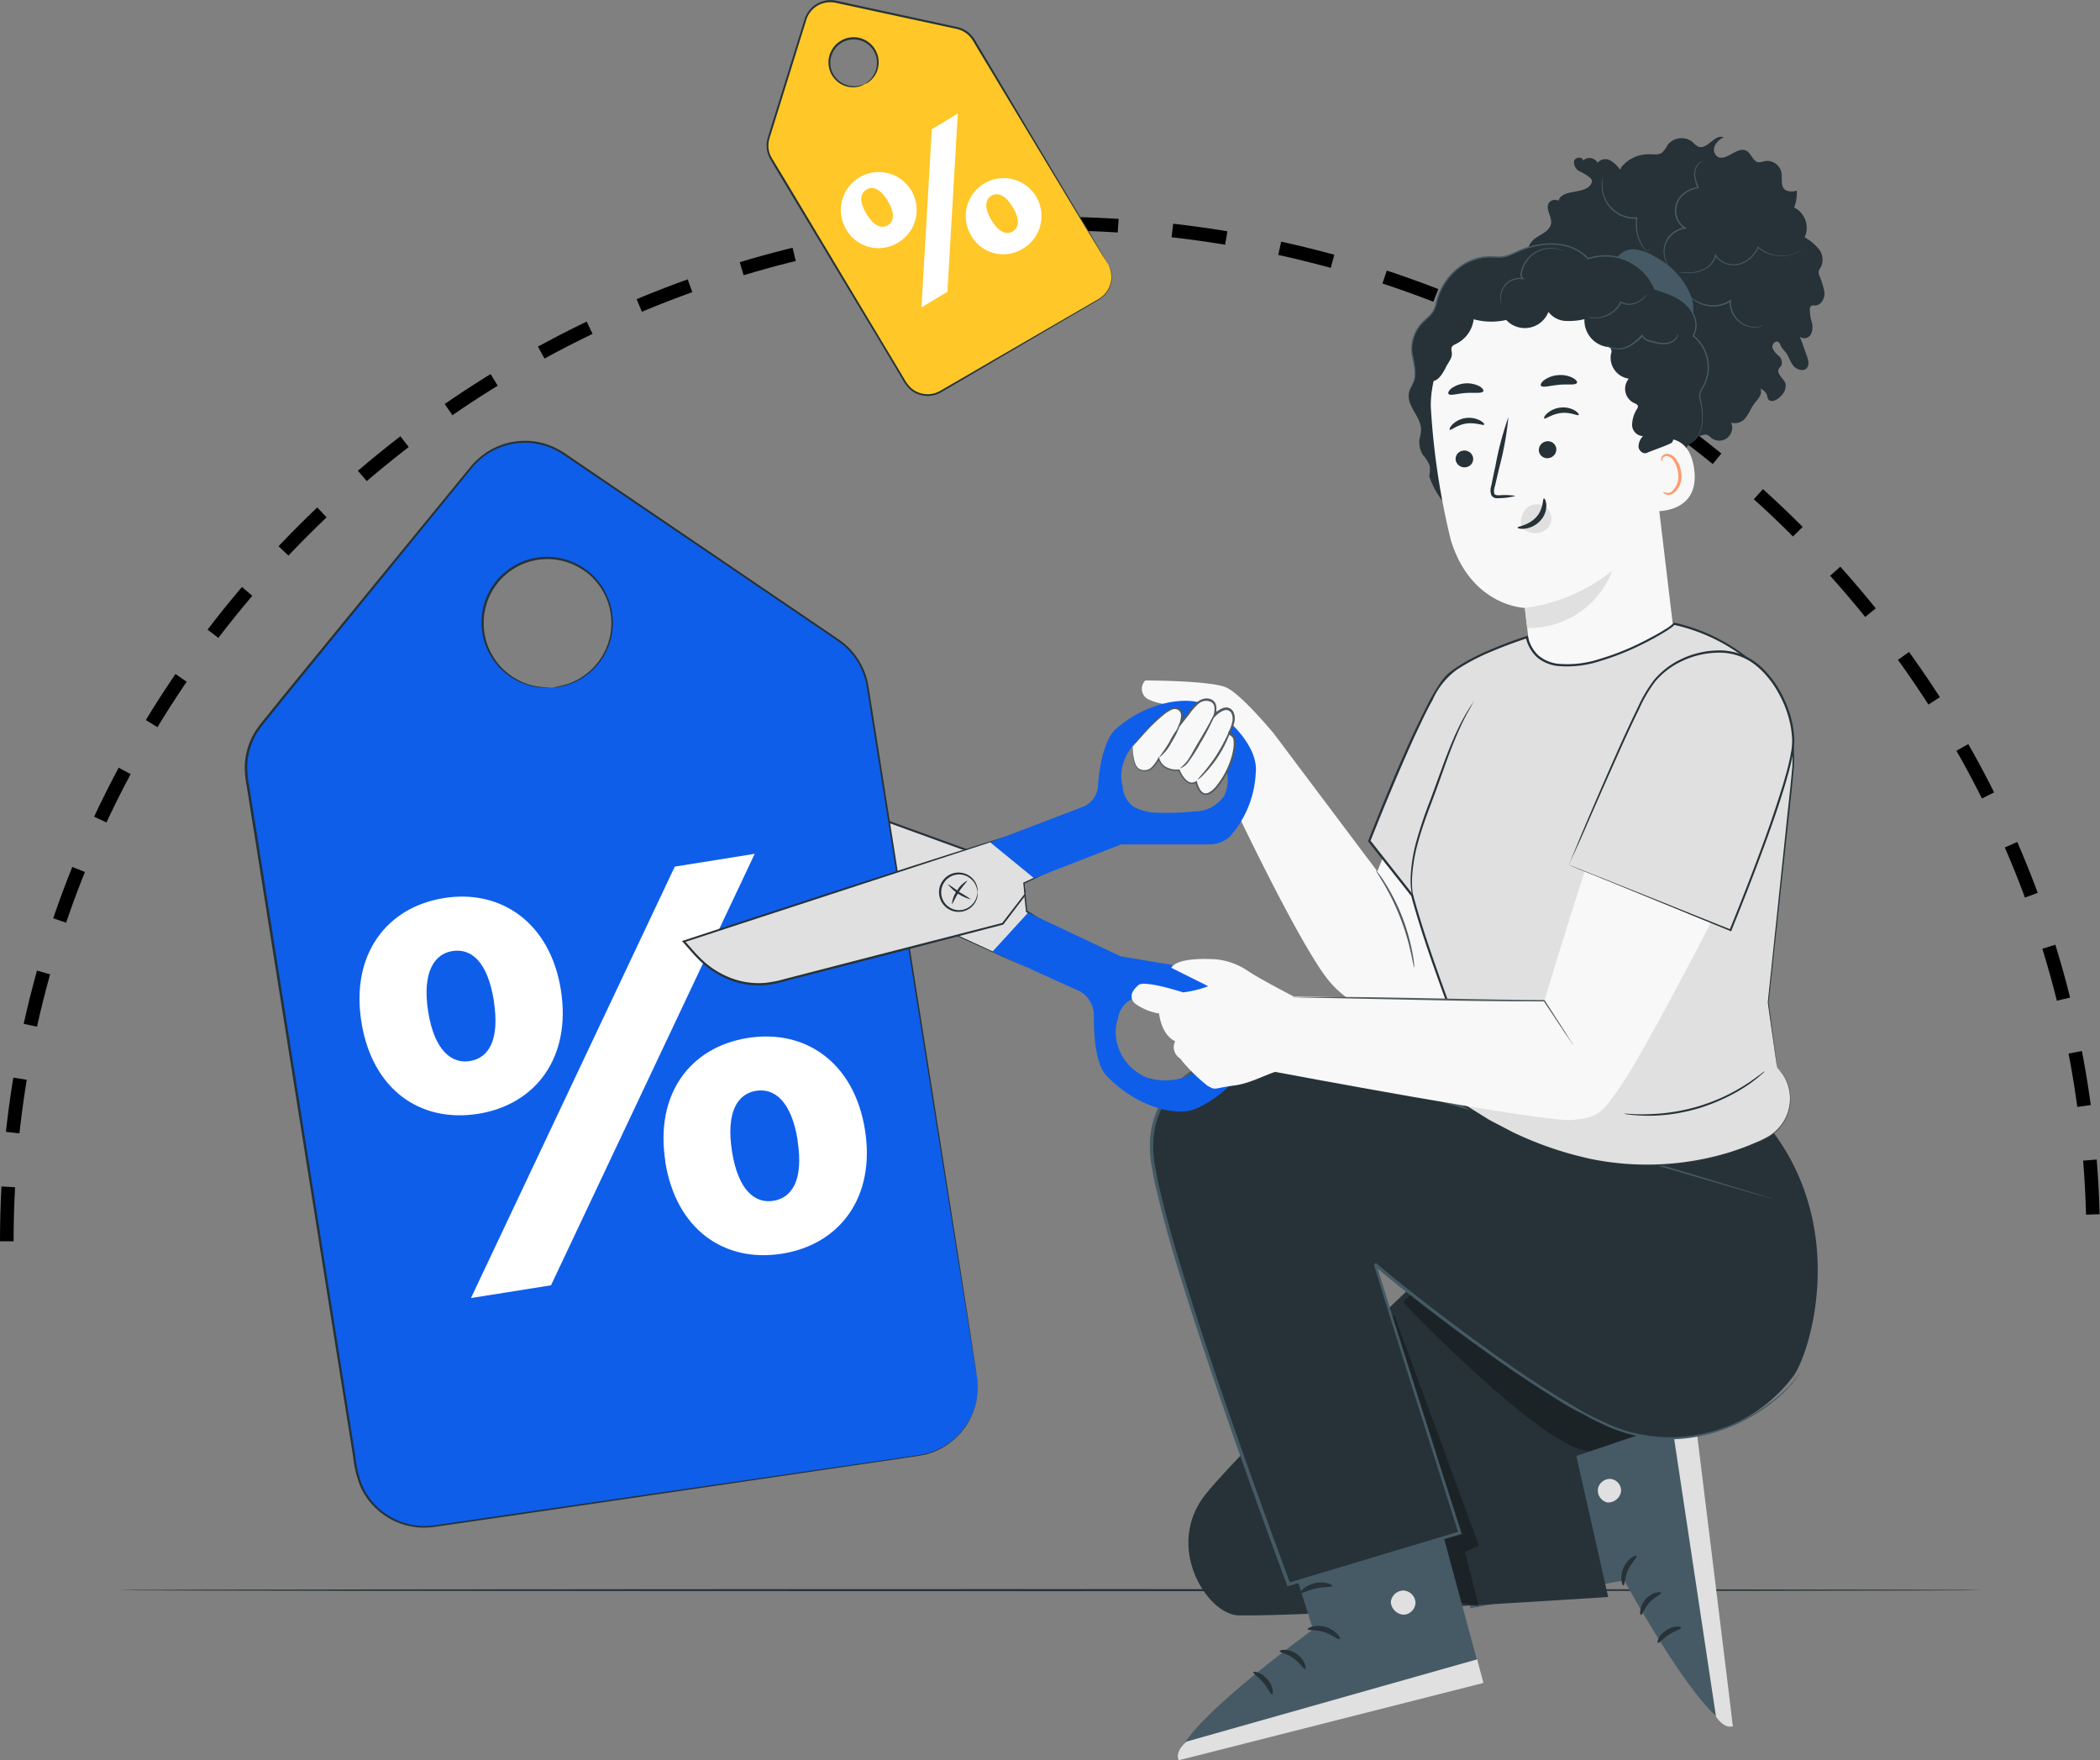 <svg xmlns="http://www.w3.org/2000/svg" width="139.804" height="117.174" viewBox="0 0 139.804 117.174">
  <rect x="0" y="0" width="139.804" height="117.174" fill="#808080" stroke="none"/>
  <g id="round-the-clock-assistance" transform="translate(3996.232 10717.584)">
    <g id="Group_3817" data-name="Group 3817" transform="translate(-3995.779 -10708.608)">
      <path id="Path_154091" data-name="Path 154091" d="M119.135,1097.365c0-37.414,31.094-67.745,69.449-67.745s69.449,30.33,69.449,67.745" transform="translate(-119.135 -1023.716)" fill="none" stroke="#000" stroke-width="0.906" stroke-dasharray="3.623 3.623"/>
      <g id="Retail_markdown-pana" data-name="Retail markdown-pana" transform="translate(-9.218 -39.97)">
        <g id="freepik--Floor--inject-857" transform="translate(16.58 136.772)">
          <path id="Path_156714" data-name="Path 156714" d="M140.754,429.51c0,.038-27.8.07-62.084.07s-62.09-.032-62.09-.07,27.795-.07,62.09-.07S140.754,429.469,140.754,429.51Z" transform="translate(-16.58 -429.44)" fill="#263238"/>
        </g>
        <g id="freepik--Label--inject-857" transform="translate(59.801 30.995)">
          <path id="Path_156715" data-name="Path 156715" d="M200.558,52.953l-8.939-14.9a1.728,1.728,0,0,0-1.121-.8l-8.075-1.752a1.72,1.72,0,0,0-2.007,1.172l-2.455,7.888a1.725,1.725,0,0,0,.158,1.379l8.939,14.887a1.722,1.722,0,0,0,2.353.62L199.938,55.3A1.72,1.72,0,0,0,200.558,52.953ZM184.337,40.985a1.61,1.61,0,1,1,.816-.931,1.61,1.61,0,0,1-.816.931Z" transform="translate(-177.828 -35.378)" fill="#ffc727"/>
          <path id="Path_156716" data-name="Path 156716" d="M200.558,52.953l-8.939-14.9a1.728,1.728,0,0,0-1.121-.8l-8.075-1.752a1.72,1.72,0,0,0-2.007,1.172l-2.455,7.888a1.725,1.725,0,0,0,.158,1.379l8.939,14.887a1.722,1.722,0,0,0,2.353.62L199.938,55.3A1.72,1.72,0,0,0,200.558,52.953ZM184.337,40.985a1.61,1.61,0,1,1,.816-.931,1.61,1.61,0,0,1-.816.931Z" transform="translate(-177.828 -35.378)" fill="none"/>
          <path id="Path_156717" data-name="Path 156717" d="M195.43,47.531a2.343,2.343,0,0,0,.314-.241,1.61,1.61,0,0,0,.5-.912,1.553,1.553,0,1,0-2.229,1.108,1.61,1.61,0,0,0,1.03.148c.25-.048.376-.115.381-.1a.328.328,0,0,1-.089.054,1.232,1.232,0,0,1-.282.1,1.61,1.61,0,0,1-1.073-.113,1.658,1.658,0,0,1-.931-1.3,1.628,1.628,0,0,1,.174-.96,1.668,1.668,0,0,1,3.123,1.084,1.61,1.61,0,0,1-.566.934,1.17,1.17,0,0,1-.252.161A.4.4,0,0,1,195.43,47.531Z" transform="translate(-188.921 -41.923)" fill="#263238"/>
          <path id="Path_156718" data-name="Path 156718" d="M200.408,52.745s.035.056.094.169a1.781,1.781,0,0,1,.148.537,1.744,1.744,0,0,1-.153.9,1.814,1.814,0,0,1-.338.483,2.358,2.358,0,0,1-.537.392l-6.865,4.024-2.275,1.341-1.213.708a1.784,1.784,0,0,1-1.454.129,1.7,1.7,0,0,1-.652-.4,2.862,2.862,0,0,1-.451-.628l-.8-1.341q-.8-1.341-1.674-2.782l-3.59-5.964-1.9-3.16-.483-.8-.231-.405a2.812,2.812,0,0,1-.228-.427,1.8,1.8,0,0,1-.1-.974,4.147,4.147,0,0,1,.129-.469l.142-.459q1.143-3.674,2.224-7.147a1.811,1.811,0,0,1,1.285-1.237,1.851,1.851,0,0,1,.907,0l.859.188,3.335.724,3.171.689c.268.062.51.1.77.177a1.747,1.747,0,0,1,.684.4,2.527,2.527,0,0,1,.453.625l.384.641,2.806,4.722,4.075,6.836,1.1,1.862.284.488c.062.107.091.166.091.166s-.038-.054-.1-.161-.166-.268-.3-.478l-1.124-1.848-4.113-6.817-2.836-4.706c-.126-.212-.255-.427-.386-.641a2.361,2.361,0,0,0-.435-.6,1.626,1.626,0,0,0-.639-.37c-.239-.067-.5-.113-.759-.172l-3.174-.684-3.335-.722-.856-.185a1.744,1.744,0,0,0-.848,0,1.663,1.663,0,0,0-1.186,1.146c-.716,2.31-1.459,4.7-2.221,7.15l-.142.456a3.837,3.837,0,0,0-.126.453,1.647,1.647,0,0,0,.091.9,2.514,2.514,0,0,0,.22.392l.241.405.486.8,1.894,3.163,3.582,5.98L186.012,59l.8,1.341a2.683,2.683,0,0,0,.427.6,1.61,1.61,0,0,0,.609.376,1.669,1.669,0,0,0,1.36-.118l1.213-.7q1.191-.689,2.28-1.325l6.887-3.989a2.2,2.2,0,0,0,.537-.378,1.666,1.666,0,0,0,.5-1.341,1.878,1.878,0,0,0-.217-.722Z" transform="translate(-177.679 -35.17)" fill="#263238"/>
          <path id="Path_156719" data-name="Path 156719" d="M195.813,70.9a2.523,2.523,0,1,1,3.552,1.038A2.475,2.475,0,0,1,195.813,70.9Zm2.86-1.72c-.512-.85-1.017-1.009-1.425-.762s-.507.762,0,1.61,1.038.993,1.422.762S199.186,70.038,198.673,69.185ZM201.6,64.4l1.73-1.041-.69,11.858-1.728,1.041Zm2.53,6.911a2.522,2.522,0,1,1,3.549,1.028A2.464,2.464,0,0,1,204.13,71.312Zm2.857-1.72c-.512-.85-1.028-1-1.422-.762s-.507.762,0,1.61,1.028,1,1.422.762.512-.767,0-1.62Z" transform="translate(-190.603 -55.797)" fill="#fff"/>
        </g>
        <g id="freepik--Character--inject-857" transform="translate(25.055 40.083)">
          <path id="Path_156723" data-name="Path 156723" d="M181.785,241.339,159.34,231.122l.786-.735a5.4,5.4,0,0,1,5.72-1.221l13.307,4.851,2.235,1.61.193,1.908,2.479,1.494Z" transform="translate(-129.515 -185.947)" fill="#e0e0e0"/>
          <path id="Path_156724" data-name="Path 156724" d="M181.456,241.191s.051-.059.148-.161l.437-.451,1.669-1.712v.048l-2.487-1.484H181.2v-.024c-.062-.59-.129-1.229-.2-1.9l.019.035-2.238-1.61h.013l-7.611-2.763-4.349-1.583-1.132-.41c-.19-.072-.381-.137-.569-.2a5.672,5.672,0,0,0-.588-.142,5.167,5.167,0,0,0-2.415.131,5.773,5.773,0,0,0-1.69.845,16.929,16.929,0,0,0-1.384,1.229l-.019-.115L175,238.211l4.738,2.178,1.28.6.333.156.113.059-.11-.046-.33-.145-1.28-.569L175,238.294l-16.011-7.244-.1-.043.078-.07a18.039,18.039,0,0,1,1.4-1.239,5.9,5.9,0,0,1,1.733-.864,5.267,5.267,0,0,1,2.49-.137,5.664,5.664,0,0,1,.6.148c.193.064.389.131.577.2l1.132.413,4.346,1.588,7.6,2.763h0l2.229,1.626h.019v.021c.064.673.129,1.312.188,1.9l-.021-.032,2.474,1.505.038.021-.03.029c-.738.732-1.309,1.3-1.7,1.7l-.427.47Z" transform="translate(-129.185 -185.8)" fill="#263238"/>
          <path id="Path_156725" data-name="Path 156725" d="M97.124,207.068l-7.273-45.9a4.593,4.593,0,0,0-1.967-3.142L69.608,145.614a4.6,4.6,0,0,0-6.149.9L49.486,163.624A4.609,4.609,0,0,0,48.5,167.2l7.273,45.9a4.6,4.6,0,0,0,5.216,3.887l32.248-4.7a4.6,4.6,0,0,0,3.887-5.215Zm-28.259-45.9a4.319,4.319,0,1,1,3.971-4.641A4.319,4.319,0,0,1,68.865,161.166Z" transform="translate(-48.376 -124.49)" fill="#0e5eea"/>
          <path id="Path_156726" data-name="Path 156726" d="M97.124,207.068l-7.273-45.9a4.593,4.593,0,0,0-1.967-3.142L69.608,145.614a4.6,4.6,0,0,0-6.149.9L49.486,163.624A4.609,4.609,0,0,0,48.5,167.2l7.273,45.9a4.6,4.6,0,0,0,5.216,3.887l32.248-4.7a4.6,4.6,0,0,0,3.887-5.215Zm-28.259-45.9a4.319,4.319,0,1,1,3.971-4.641A4.319,4.319,0,0,1,68.865,161.166Z" transform="translate(-48.376 -124.49)" fill="none"/>
          <path id="Path_156727" data-name="Path 156727" d="M111.678,182.029a7.212,7.212,0,0,0,1.033-.244,4.051,4.051,0,0,0,1.095-.569,4.268,4.268,0,0,0,1.409-5.25,4.008,4.008,0,0,0-.663-1.025,5.039,5.039,0,0,0-.445-.451,4.656,4.656,0,0,0-.537-.376,4.239,4.239,0,0,0-4.987.389,4.88,4.88,0,0,0-.459.453,5.183,5.183,0,0,0-.373.512,4.059,4.059,0,0,0-.494,1.119,4.279,4.279,0,0,0,2.192,4.971,4.137,4.137,0,0,0,1.172.392,7.243,7.243,0,0,0,1.057.08h-.07l-.207.013a2.017,2.017,0,0,1-.335,0,2.751,2.751,0,0,1-.456-.046,4.166,4.166,0,0,1-1.2-.376,4.359,4.359,0,0,1-2.3-5.073,4.1,4.1,0,0,1,.5-1.154,3.987,3.987,0,0,1,.856-1,4.357,4.357,0,0,1,5.17-.4,4.043,4.043,0,0,1,1,.853,4.14,4.14,0,0,1,.676,1.073,4.354,4.354,0,0,1-1.473,5.368,4.185,4.185,0,0,1-1.124.558,3.108,3.108,0,0,1-.443.115,2.106,2.106,0,0,1-.333.054l-.2.019Z" transform="translate(-91.189 -145.353)" fill="#263238"/>
          <path id="Path_156728" data-name="Path 156728" d="M96.918,206.871s.027.172.054.51a4.735,4.735,0,0,1-.193,1.489c-.024.08-.048.161-.075.244a2.47,2.47,0,0,1-.1.249,4.766,4.766,0,0,1-.268.537,4.95,4.95,0,0,1-.84,1.041,4.776,4.776,0,0,1-1.309.85,3.4,3.4,0,0,1-.4.15,3.181,3.181,0,0,1-.424.115c-.292.064-.6.1-.907.15L71.4,215.3l-6.975,1.02-3.713.537a4.665,4.665,0,0,1-3.659-1.111,4.534,4.534,0,0,1-1.189-1.61,7.383,7.383,0,0,1-.478-1.983c-.215-1.341-.432-2.718-.652-4.1q-.665-4.169-1.363-8.585c-.931-5.867-1.908-12.025-2.922-18.41q-.762-4.786-1.543-9.736c-.131-.824-.268-1.653-.394-2.482-.067-.416-.131-.832-.2-1.248a7.621,7.621,0,0,1-.14-1.269,4.679,4.679,0,0,1,.708-2.452,10.909,10.909,0,0,1,.783-1.019l.8-1q6.511-7.971,12.682-15.507a4.893,4.893,0,0,1,.877-.853,4.6,4.6,0,0,1,.507-.335,4.318,4.318,0,0,1,.553-.268,4.692,4.692,0,0,1,2.38-.3,4.786,4.786,0,0,1,1.159.317,5.766,5.766,0,0,1,1.036.588l1.94,1.32,7.547,5.127,7.182,4.88.869.59c.287.2.582.384.856.606a4.633,4.633,0,0,1,1.269,1.639,4.562,4.562,0,0,1,.33.977c.07.338.113.668.166,1l.314,1.975,2.291,14.517c1.4,8.875,2.527,16.057,3.308,21.023.389,2.479.689,4.408.893,5.714.1.655.177,1.151.228,1.489s.072.507.072.507l-.086-.5q-.083-.507-.241-1.486c-.212-1.307-.52-3.233-.92-5.712-.791-4.966-1.937-12.145-3.354-21.018-.706-4.437-1.478-9.3-2.307-14.514q-.158-.979-.314-1.972c-.056-.333-.1-.668-.166-1a4.561,4.561,0,0,0-1.561-2.546c-.268-.215-.561-.4-.848-.6l-.869-.59-7.185-4.875-7.55-5.124q-.96-.655-1.94-1.317a5.651,5.651,0,0,0-1.011-.577,4.8,4.8,0,0,0-1.127-.306,4.54,4.54,0,0,0-2.31.287,4.889,4.889,0,0,0-.537.252,5.076,5.076,0,0,0-.494.327,4.706,4.706,0,0,0-.853.829L50.6,161.93l-.8,1a10.065,10.065,0,0,0-.775,1.006,4.561,4.561,0,0,0-.687,2.38,7.308,7.308,0,0,0,.14,1.245c.064.419.131.834.2,1.248q.2,1.248.394,2.482.781,4.945,1.543,9.739c1.009,6.385,1.983,12.542,2.911,18.41l1.358,8.585q.33,2.085.649,4.107a7.244,7.244,0,0,0,.467,1.95,4.4,4.4,0,0,0,1.159,1.578,4.561,4.561,0,0,0,3.568,1.087l3.71-.537,6.975-1.014,21.063-3.048c.309-.046.612-.083.9-.148a3.1,3.1,0,0,0,.419-.113,2.811,2.811,0,0,0,.4-.148,4.679,4.679,0,0,0,1.3-.834,4.989,4.989,0,0,0,.832-1.036,5.539,5.539,0,0,0,.268-.518q.051-.129.1-.249c.024-.083.051-.164.075-.241a4.751,4.751,0,0,0,.2-1.481c0-.169-.021-.3-.027-.381A.656.656,0,0,0,96.918,206.871Z" transform="translate(-48.17 -124.294)" fill="#263238"/>
          <path id="Path_156729" data-name="Path 156729" d="M76.786,258.193c-.714-4.486,1.669-7.627,5.481-8.242s7.091,1.639,7.8,6.117S88.4,263.7,84.556,264.31,77.505,262.708,76.786,258.193Zm8.819-1.4c-.419-2.626-1.508-3.517-2.766-3.316-1.186.188-2.018,1.384-1.61,4.011S82.812,260.991,84,260.8C85.253,260.6,86.013,259.416,85.6,256.79Zm12.046-8.939,5.32-.85L89.409,275.725l-5.328.848Zm-.625,19.641c-.714-4.478,1.631-7.622,5.478-8.234s7.094,1.639,7.807,6.117-1.669,7.627-5.519,8.242-7.059-1.61-7.778-6.125Zm8.808-1.4c-.419-2.627-1.548-3.509-2.769-3.316s-2.018,1.384-1.61,4.011S103,270.3,104.221,270.1s2.02-1.368,1.6-4.011Z" transform="translate(-69.017 -199.257)" fill="#fff"/>
          <path id="Path_156730" data-name="Path 156730" d="M371.7,71.1a2.332,2.332,0,0,1,1.878-.875c.29,0,.612.067.845-.107a1.819,1.819,0,0,0,.362-.5,1.18,1.18,0,0,1,1.682-.2,1.379,1.379,0,0,0,.365.3c.588.241,1.108-.869,1.693-.622a1.315,1.315,0,0,0-.577.537.6.6,0,0,0,.137.732c.566.413,1.341-.7,1.951-.373.335.177.429.708.8.762a1.256,1.256,0,0,0,.429-.072.969.969,0,0,1,1.1.732c.083.413-.081.939.268,1.189a.907.907,0,0,0,.754.035,2.573,2.573,0,0,1-.169,1.129,1.516,1.516,0,0,1,.7,1.985,3.28,3.28,0,0,1,.955.8A1.129,1.129,0,0,1,385,77.731a1.033,1.033,0,0,0-.137.25.572.572,0,0,0,.027.306,5.324,5.324,0,0,1,.349,1.14c.024.4-.228.861-.628.864-.094,0-.2-.019-.268.038a.268.268,0,0,0-.078.19,2.7,2.7,0,0,0,.118.856,1.151,1.151,0,0,1-.051.837.488.488,0,0,1-.727.158q.233.649.464,1.3c.094.268.177.569,0,.778-.225.268-.7.121-.918-.161s-.3-.652-.537-.928a2.2,2.2,0,0,1-.268-.341c-.051-.1-.078-.228-.174-.292-.19-.131-.443.142-.4.37a1.2,1.2,0,0,0,.408.537.593.593,0,0,1,.2.62c-.048.1-.145.174-.19.268-.156.354.368.636.461,1.011a.926.926,0,0,1-.3.77c-.223.268-.681.512-.864.215-.064-.1-.056-.236-.11-.343a.859.859,0,0,0-.3-.292,1.819,1.819,0,0,1-.617-.84c.325.335.679.786.51,1.221a1.876,1.876,0,0,1-.343.472c-.239.3-.37.673-.6.977a.89.89,0,0,1-1,.378.864.864,0,0,1-1.36.99.741.741,0,0,0-.255-.185.6.6,0,0,0-.333.04,1.878,1.878,0,0,1-1.878-.555l.33-.15a4.343,4.343,0,0,1-1.98-.386,1.513,1.513,0,0,1-.8-1.7c.1-.268.317-.569.182-.832a.732.732,0,0,0-.51-.3l-2.471-.617a2.264,2.264,0,0,1-1.108-.507.775.775,0,0,1-.043-1.1,2.211,2.211,0,0,0-.912-.821c-.421-.2-.893-.268-1.323-.445a1.244,1.244,0,0,1-.853-1.011c-.016-.475.59-.883.942-.577-.129-.689-1.376-.617-1.548-1.3-.14-.555.553-.915.883-1.382-.094-.188-.306-.292-.405-.478-.207-.389.174-.834.553-1.06s.845-.464.9-.9-.368-.907-.169-1.315a.5.5,0,0,1,.663-.18c.244-.834,1.814-.37,2.184-1.156a.3.3,0,0,0,.032-.2.335.335,0,0,0-.091-.15,3.486,3.486,0,0,0-.714-.448.682.682,0,0,1-.376-.692c.075-.268.574-.311.6-.03a.62.62,0,0,1,.966.148.671.671,0,0,1,.837-.156,1.932,1.932,0,0,1,.66.625" transform="translate(-280.066 -69.046)" fill="#263238"/>
          <path id="Path_156731" data-name="Path 156731" d="M393.419,100.094a5.085,5.085,0,0,0-2.361-2.557,3.045,3.045,0,0,0-1.39-.5,1.274,1.274,0,0,0-1.229.673l.164.8c.051,1.32,1.191,2.3,1.816,3.466.268.5.515,1.124,1.073,1.288a1.231,1.231,0,0,0,.875-.113A2.5,2.5,0,0,0,393.419,100.094Z" transform="translate(-297.15 -89.525)" fill="#455a64"/>
          <path id="Path_156732" data-name="Path 156732" d="M356.622,105.153a2.651,2.651,0,0,0-.679-3.329,1.775,1.775,0,0,0-.464-2.106,5.22,5.22,0,0,0-2.079-1.009,3.579,3.579,0,0,0-4.464-2.036c-1.095-1.223-3.069-1.175-4.561-.512a4.187,4.187,0,0,1-1.124.408,6.923,6.923,0,0,1-.883,0,3.828,3.828,0,0,0-3.466,2.884,2.874,2.874,0,0,1-.247.732,3.928,3.928,0,0,1-.7.732,2.562,2.562,0,0,0-.724,2,4.828,4.828,0,0,1,.156,1.843c-.094.3-.3.555-.362.861-.18.888.875,1.629.8,2.533a3.566,3.566,0,0,1-.1.537,1.586,1.586,0,0,0,.241,1.073,2.211,2.211,0,0,1,.448.74,2.5,2.5,0,0,1-.043.66,5.772,5.772,0,0,0,1.857,2.637l13.578-1.661a2.551,2.551,0,0,0,1.671-2.441.925.925,0,0,1,.059-.515,1.141,1.141,0,0,1,.338-.29c.8-.585.759-1.8.537-2.771a1.218,1.218,0,0,1-.046-.416,1.5,1.5,0,0,1,.249-.558Z" transform="translate(-259.513 -88.548)" fill="#263238"/>
          <path id="Path_156733" data-name="Path 156733" d="M356.728,115.95a7.292,7.292,0,0,0-4.69-5.822,9.109,9.109,0,0,0-3.576-.376,5.53,5.53,0,0,0-3.109,1.095,7.485,7.485,0,0,0-2.911,5.886,48.882,48.882,0,0,0,1.341,8.953c1.371,4.424,4.923,4.5,4.923,4.5l.681,5.851,9.323-3.458Z" transform="translate(-263.482 -98.81)" fill="#f8f8f8"/>
          <path id="Path_156734" data-name="Path 156734" d="M366.874,161.028a.971.971,0,0,0-.384-.563.982.982,0,0,0-1.2.038,1.317,1.317,0,0,0-.392,1.277h0a1.191,1.191,0,0,0,.9.419h.161a1.073,1.073,0,0,0,.7-.349A.958.958,0,0,0,366.874,161.028Z" transform="translate(-279.901 -135.803)" fill="#e0e0e0"/>
          <path id="Path_156735" data-name="Path 156735" d="M348.654,147.569a.588.588,0,0,0,.644.5.561.561,0,0,0,.523-.609.585.585,0,0,0-.644-.5.561.561,0,0,0-.523.609Z" transform="translate(-268.037 -126.054)" fill="#263238"/>
          <path id="Path_156736" data-name="Path 156736" d="M347.173,139.623c.083.064.475-.322,1.1-.41s1.129.158,1.186.072c.027-.04-.064-.166-.284-.282a1.61,1.61,0,0,0-.963-.153,1.54,1.54,0,0,0-.861.424C347.178,139.449,347.133,139.594,347.173,139.623Z" transform="translate(-266.944 -120.109)" fill="#263238"/>
          <path id="Path_156737" data-name="Path 156737" d="M358.958,143.9a4.351,4.351,0,0,0-1.041-.038c-.164,0-.319,0-.359-.107a.805.805,0,0,1,.038-.488c.094-.408.193-.834.3-1.282a20.935,20.935,0,0,0,.6-3.329,21.061,21.061,0,0,0-.869,3.273c-.1.448-.188.877-.268,1.285a.934.934,0,0,0,0,.639.408.408,0,0,0,.3.2,1.184,1.184,0,0,0,.268,0,4.269,4.269,0,0,0,1.038-.148Z" transform="translate(-274.365 -119.983)" fill="#263238"/>
          <path id="Path_156738" data-name="Path 156738" d="M365.83,179.21a11.627,11.627,0,0,0,5.83-2.49,5.962,5.962,0,0,1-5.674,3.831Z" transform="translate(-280.606 -147.832)" fill="#e0e0e0"/>
          <path id="Path_156739" data-name="Path 156739" d="M365.782,158.839c-.1,0,0,.687-.518,1.25s-1.242.6-1.234.689c0,.046.18.11.486.072a1.693,1.693,0,0,0,1.036-.537,1.481,1.481,0,0,0,.392-1.044C365.927,158.983,365.827,158.828,365.782,158.839Z" transform="translate(-279.289 -134.748)" fill="#263238"/>
          <path id="Path_156740" data-name="Path 156740" d="M346.844,130.982c.126.137.59-.032,1.156-.067s1.049.046,1.151-.107c.046-.075-.038-.215-.252-.341a1.8,1.8,0,0,0-1.859.139C346.847,130.764,346.788,130.914,346.844,130.982Z" transform="translate(-266.699 -113.845)" fill="#263238"/>
          <path id="Path_156741" data-name="Path 156741" d="M370.465,145.115a.588.588,0,0,1-.5.649.561.561,0,0,1-.657-.461.588.588,0,0,1,.5-.649.561.561,0,0,1,.657.461Z" transform="translate(-283.149 -124.362)" fill="#263238"/>
          <path id="Path_156742" data-name="Path 156742" d="M372.9,136.748c-.064.083-.537-.2-1.167-.129s-1.054.429-1.132.36c-.038-.03.024-.174.207-.343a1.61,1.61,0,0,1,.9-.381,1.543,1.543,0,0,1,.939.2C372.847,136.579,372.933,136.716,372.9,136.748Z" transform="translate(-284.09 -118.216)" fill="#263238"/>
          <path id="Path_156743" data-name="Path 156743" d="M372.176,128.754c-.11.156-.609.059-1.191.115s-1.073.209-1.194.072c-.059-.067,0-.22.2-.376a1.8,1.8,0,0,1,.944-.338,1.784,1.784,0,0,1,.979.188C372.138,128.54,372.221,128.679,372.176,128.754Z" transform="translate(-283.488 -112.345)" fill="#263238"/>
          <path id="Path_156744" data-name="Path 156744" d="M395.225,145.391c-.048-.335.228-1.189.553-1.288.869-.268,2.482-.424,2.822,1.832.464,3.083-2.728,2.911-2.747,2.825S395.389,146.556,395.225,145.391Z" transform="translate(-302.111 -123.858)" fill="#f8f8f8"/>
          <path id="Path_156745" data-name="Path 156745" d="M399.8,150.29a1.1,1.1,0,0,0,.156.059.536.536,0,0,0,.4-.054,1.347,1.347,0,0,0,.437-1.285,1.819,1.819,0,0,0-.268-.746.631.631,0,0,0-.467-.351.268.268,0,0,0-.3.2c-.03.091,0,.15-.016.158s-.072-.043-.067-.174a.333.333,0,0,1,.091-.209.4.4,0,0,1,.287-.123.757.757,0,0,1,.63.392,1.811,1.811,0,0,1,.317.832,1.409,1.409,0,0,1-.582,1.451.585.585,0,0,1-.5,0C399.813,150.365,399.786,150.3,399.8,150.29Z" transform="translate(-305.373 -126.642)" fill="#ff9a6c"/>
          <path id="Path_156746" data-name="Path 156746" d="M339.733,112.391a1.826,1.826,0,0,0,.746-1.795c.429.062.773-.537.963-.923s.461-.614.381-1.044a.483.483,0,0,1,0-.268c.046-.126.188-.185.309-.244a2.1,2.1,0,0,0,1.156-1.631,4.445,4.445,0,0,0,2.165.046,1.688,1.688,0,0,0,2.812-.537,1.524,1.524,0,0,0,1.108.6,4.454,4.454,0,0,0,1.29-.115,1.787,1.787,0,0,0,1.454,1.838.443.443,0,0,1,.311.131.448.448,0,0,1,0,.349,1.408,1.408,0,0,0,1.189,1.642,1.049,1.049,0,0,0,.325,1.61c.123.051.282.11.282.244a.29.29,0,0,1-.048.14,2.06,2.06,0,0,0-.341,1.092.755.755,0,0,0,.73.738.993.993,0,0,0-.3.732c.032.268.343.5.58.37.1-.056,1.594-.579,1.65-.679.7-1.312-.582-2.466-.88-3.922a9.637,9.637,0,0,0-1.929-3.979,7.153,7.153,0,0,0-1.309-1.341,9.344,9.344,0,0,0-1.878-1.006,8.5,8.5,0,0,0-2.645-.826,7.945,7.945,0,0,0-4.829,1.637,7.389,7.389,0,0,0-1.535,1.229,6.6,6.6,0,0,0-1.148,2.047,8.26,8.26,0,0,0-.665,3.319" transform="translate(-261.471 -94.323)" fill="#263238"/>
          <path id="Path_156747" data-name="Path 156747" d="M337,105.5a1.2,1.2,0,0,1,.121-.354c.051-.113.126-.244.19-.41a1.425,1.425,0,0,0,.091-.6,4.634,4.634,0,0,0-.121-.762,3.521,3.521,0,0,1-.107-.92,2.613,2.613,0,0,1,.268-1.03,2.649,2.649,0,0,1,.319-.491,4.134,4.134,0,0,1,.445-.443,1.878,1.878,0,0,0,.413-.469,2.537,2.537,0,0,0,.209-.622,4.107,4.107,0,0,1,.582-1.3,4.065,4.065,0,0,1,1.073-1.089,3.627,3.627,0,0,1,.7-.384,3.471,3.471,0,0,1,.8-.209,4.135,4.135,0,0,1,.419-.024,2.761,2.761,0,0,1,.424.016,2.015,2.015,0,0,0,.824-.115c.268-.094.537-.233.8-.343a5.291,5.291,0,0,1,.853-.268,5.579,5.579,0,0,1,.9-.137,4.928,4.928,0,0,1,.931.04,3.072,3.072,0,0,1,1.7.8l.137.137h-.051a3.614,3.614,0,0,1,4.521,2.063l-.027-.027a9.781,9.781,0,0,1,1.162.419,3.219,3.219,0,0,1,1,.665,2.12,2.12,0,0,1,.553,1.009,1.46,1.46,0,0,1-.148,1.073v-.051a2.584,2.584,0,0,1,.936,1.486,2.651,2.651,0,0,1-.1,1.578,2.278,2.278,0,0,1-.161.335c-.062.1-.126.2-.174.306a.665.665,0,0,0-.067.319,2.208,2.208,0,0,0,.054.319,5.1,5.1,0,0,1,.113,1.178,2.509,2.509,0,0,1-.18.936,1.532,1.532,0,0,1-.408.569c-.145.126-.282.188-.351.255a.8.8,0,0,0-.1.11.352.352,0,0,1,.091-.118c.07-.072.2-.137.343-.268a1.535,1.535,0,0,0,.392-.563,2.487,2.487,0,0,0,.166-.923,5.062,5.062,0,0,0-.142-1.164,2.079,2.079,0,0,1-.056-.327.735.735,0,0,1,.07-.346q.08-.157.174-.306a2.638,2.638,0,0,0-.663-3.319l-.03-.019.019-.032a1.384,1.384,0,0,0,.134-1.028,2.039,2.039,0,0,0-.537-.966,3.187,3.187,0,0,0-.971-.647,9.762,9.762,0,0,0-1.154-.41h-.021v-.021a3.528,3.528,0,0,0-4.405-2h-.027l-.024-.024-.131-.131a2.972,2.972,0,0,0-1.65-.781,4.483,4.483,0,0,0-.909-.038,5.1,5.1,0,0,0-.885.134,5.2,5.2,0,0,0-.84.268c-.268.11-.537.25-.8.343a2.071,2.071,0,0,1-.427.107,2.593,2.593,0,0,1-.432.013c-.142,0-.282-.016-.419-.019a3.433,3.433,0,0,0-.408.027,3.158,3.158,0,0,0-.778.2,3.7,3.7,0,0,0-.689.373,4.134,4.134,0,0,0-1.623,2.339,2.5,2.5,0,0,1-.22.639,1.929,1.929,0,0,1-.427.488,3.578,3.578,0,0,0-.432.421,2.524,2.524,0,0,0-.314.478,2.6,2.6,0,0,0-.268,1.006,3.371,3.371,0,0,0,.1.909,4.546,4.546,0,0,1,.115.77,1.47,1.47,0,0,1-.1.612c-.07.166-.148.3-.2.408a1.864,1.864,0,0,0-.107.268.505.505,0,0,1-.051.086Z" transform="translate(-259.511 -88.429)" fill="#455a64"/>
          <path id="Path_156748" data-name="Path 156748" d="M363.985,96.919s-.089-.038-.25-.089a2.09,2.09,0,0,0-.7-.1,1.977,1.977,0,0,0-.993.29,2.031,2.031,0,0,0-.8.969,1.744,1.744,0,0,0-.1.37.392.392,0,0,0,.07.322l.089.094-.129-.016a1.288,1.288,0,0,0-.939.247,1.255,1.255,0,0,0-.443.647,1.341,1.341,0,0,0-.048.537,1.619,1.619,0,0,1,.024.19l-.019-.046a.651.651,0,0,1-.038-.142,1.3,1.3,0,0,1,.475-1.237,1.341,1.341,0,0,1,1-.268l-.04.078a.48.48,0,0,1-.094-.4,1.7,1.7,0,0,1,.11-.392A2.069,2.069,0,0,1,362,96.965a2.009,2.009,0,0,1,1.752-.15,1.456,1.456,0,0,1,.177.083C363.967,96.9,363.985,96.914,363.985,96.919Z" transform="translate(-276.108 -89.266)" fill="#455a64"/>
          <path id="Path_156749" data-name="Path 156749" d="M385.348,108.148a.941.941,0,0,1-.091.126,2.1,2.1,0,0,1-.317.29,1.459,1.459,0,0,1-.587.268,1.116,1.116,0,0,1-.8-.126l.067-.019-.072.14-.089.137a1.878,1.878,0,0,1-.706.588,1.921,1.921,0,0,1-.722.2,1.626,1.626,0,0,1-.5-.03.67.67,0,0,1-.174-.062,2.763,2.763,0,0,0,.671.04,1.964,1.964,0,0,0,.689-.209,1.835,1.835,0,0,0,.665-.566,1.321,1.321,0,0,0,.083-.129l.07-.131.024-.046.043.027a1.049,1.049,0,0,0,.735.121,1.476,1.476,0,0,0,.569-.241C385.2,108.312,385.337,108.135,385.348,108.148Z" transform="translate(-291.962 -97.657)" fill="#455a64"/>
          <path id="Path_156750" data-name="Path 156750" d="M390.844,118a.174.174,0,0,1,0,.059.5.5,0,0,1-.048.158.837.837,0,0,1-.451.4,1.58,1.58,0,0,1-.893.027,4.459,4.459,0,0,1-.515-.123.851.851,0,0,1-.483-.327l-.024-.048h.075a3.62,3.62,0,0,1-.84.679,1.61,1.61,0,0,1-.853.212,1.162,1.162,0,0,1-.569-.169.774.774,0,0,1-.129-.1c-.024-.024-.038-.04-.035-.043a2.025,2.025,0,0,0,.182.11,1.194,1.194,0,0,0,.553.134,1.58,1.58,0,0,0,.8-.22,3.682,3.682,0,0,0,.8-.671l.043-.046.032.059.021.038a.775.775,0,0,0,.432.292c.166.054.341.089.5.126a1.572,1.572,0,0,0,.853,0,.829.829,0,0,0,.443-.357,1.237,1.237,0,0,0,.094-.193Z" transform="translate(-295.422 -104.866)" fill="#455a64"/>
          <path id="Path_156751" data-name="Path 156751" d="M402.966,75.13a.348.348,0,0,0-.142.046.733.733,0,0,0-.314.268,1,1,0,0,0-.15.625,2.933,2.933,0,0,0,.236.824l.019.048h-.051a1.784,1.784,0,0,0-1.022.478,1.382,1.382,0,0,0-.435,1.164,1.288,1.288,0,0,0,.6.966l.115.067-.131.016a1.61,1.61,0,0,0-1.1.679,1.554,1.554,0,0,0-.268,1,1.656,1.656,0,0,0,.2.668c.078.145.139.215.131.217s-.016-.013-.046-.046a.946.946,0,0,1-.113-.156,1.59,1.59,0,0,1-.231-.679,1.572,1.572,0,0,1,.252-1.052,1.682,1.682,0,0,1,1.151-.724l-.016.083a1.36,1.36,0,0,1-.641-1.033,1.409,1.409,0,0,1,.089-.692,1.61,1.61,0,0,1,.373-.537,1.843,1.843,0,0,1,1.073-.491l-.035.054a2.857,2.857,0,0,1-.223-.85,1.011,1.011,0,0,1,.174-.652.7.7,0,0,1,.343-.268.485.485,0,0,1,.11-.024Z" transform="translate(-305.792 -73.498)" fill="#455a64"/>
          <path id="Path_156752" data-name="Path 156752" d="M412.061,96.533a.416.416,0,0,1-.046.038c-.035.019-.08.056-.145.091a2.207,2.207,0,0,1-.6.228,2.415,2.415,0,0,1-.985.021,2.337,2.337,0,0,1-1.138-.537l.07-.016a1.982,1.982,0,0,1-1.256,1.148,1.5,1.5,0,0,1-1.647-.6h.078a1.237,1.237,0,0,1-.3.577,1.644,1.644,0,0,1-.464.357,2.323,2.323,0,0,1-.926.233,4.721,4.721,0,0,1-.622-.013,1.921,1.921,0,0,1-.22-.027,1.19,1.19,0,0,1,.223,0h.614a2.3,2.3,0,0,0,.9-.244,1.341,1.341,0,0,0,.711-.885l.024-.11.056.094a1.422,1.422,0,0,0,1.556.555,1.91,1.91,0,0,0,1.2-1.092l.021-.054.046.038a2.331,2.331,0,0,0,1.095.537,2.5,2.5,0,0,0,.96,0A2.876,2.876,0,0,0,412.061,96.533Z" transform="translate(-308.433 -88.988)" fill="#455a64"/>
          <path id="Path_156753" data-name="Path 156753" d="M411.013,110.068a.15.15,0,0,1-.03.062.33.33,0,0,1-.164.1,1.411,1.411,0,0,1-.7-.019,1.682,1.682,0,0,1-.88-.537,1.736,1.736,0,0,1-.4-1.194h0l.075.04a2.023,2.023,0,0,1-1.215.346,2.281,2.281,0,0,1-1-.268,2.459,2.459,0,0,1-.561-.41.8.8,0,0,1-.166-.19,3.7,3.7,0,0,0,.759.537,2.265,2.265,0,0,0,.966.244,1.991,1.991,0,0,0,1.159-.335l.075-.054v.1a1.639,1.639,0,0,0,1.2,1.671,1.513,1.513,0,0,0,.671.046.346.346,0,0,0,.2-.145Z" transform="translate(-309.984 -97.549)" fill="#455a64"/>
          <path id="Path_156754" data-name="Path 156754" d="M385,79.1a2.707,2.707,0,0,0,0,.969,2.141,2.141,0,0,0,2.227,1.712h.056v.056a2.726,2.726,0,0,0,.314,1.771,2.047,2.047,0,0,0,.166.268.231.231,0,0,0,.18.1.153.153,0,0,0,.118-.056.3.3,0,0,0,.024-.043v.051a.166.166,0,0,1-.131.078.268.268,0,0,1-.217-.1,1.983,1.983,0,0,1-.182-.268,2.7,2.7,0,0,1-.354-1.814l.048.051a2.146,2.146,0,0,1-.765-.083,2.221,2.221,0,0,1-1.095-.724,2.192,2.192,0,0,1-.461-1.714,1.719,1.719,0,0,1,.048-.19A.244.244,0,0,1,385,79.1Z" transform="translate(-294.562 -76.403)" fill="#455a64"/>
          <path id="Path_156755" data-name="Path 156755" d="M348.328,400.872l10.238-1.854s5.325,9.784,7.244,9.626l-2.884-19.985L346.86,390.9Z" transform="translate(-266.725 -302.912)" fill="#455a64"/>
          <path id="Path_156756" data-name="Path 156756" d="M383.9,402.8a.824.824,0,0,1,.85-.7.789.789,0,0,1,.7.834.876.876,0,0,1-.9.735.815.815,0,0,1-.63-.95" transform="translate(-293.82 -312.744)" fill="#e0e0e0"/>
          <path id="Path_156757" data-name="Path 156757" d="M404.036,388.71l-1.556.215,2.892,19.2s.518.834,1.129.644Z" transform="translate(-307.423 -302.948)" fill="#e0e0e0"/>
          <path id="Path_156758" data-name="Path 156758" d="M389.9,423.136c.1-.019.07-.512.314-1.038s.62-.84.569-.923-.6.142-.88.783S389.82,423.171,389.9,423.136Z" transform="translate(-298.112 -326.691)" fill="#263238"/>
          <path id="Path_156759" data-name="Path 156759" d="M394.489,431.728c.1,0,.2-.44.566-.829s.789-.55.77-.647-.579-.081-1.022.416S394.4,431.739,394.489,431.728Z" transform="translate(-301.533 -333.312)" fill="#263238"/>
          <path id="Path_156760" data-name="Path 156760" d="M400.333,438.8c0-.091-.5-.156-1,.172s-.644.8-.558.845.333-.3.746-.558S400.335,438.887,400.333,438.8Z" transform="translate(-304.697 -339.545)" fill="#263238"/>
          <path id="Path_156761" data-name="Path 156761" d="M382.885,424.347c.075-.064-.185-.459-.311-1s-.083-1.011-.177-1.036-.311.478-.156,1.116S382.826,424.416,382.885,424.347Z" transform="translate(-292.574 -327.532)" fill="#263238"/>
          <path id="Path_156762" data-name="Path 156762" d="M301.118,338.024c-.381-.1-14.858,13.86-17.613,17.288-2.812,3.488.091,8.049,2.176,8.086,4.293.1,24.607-1.223,24.607-1.223l-2.122-9.39,8.11-2.731-7.244-13.264Z" transform="translate(-219.516 -264.958)" fill="#263238"/>
          <g id="Group_4103" data-name="Group 4103" transform="translate(77.119 76.162)" opacity="0.3">
            <path id="Path_156763" data-name="Path 156763" d="M336.157,353.8l-.537.574s9.559,10.026,12.491,9.889l4.692-1.591-15.875-9.742Z" transform="translate(-335.62 -352.93)"/>
          </g>
          <path id="Path_156764" data-name="Path 156764" d="M336.224,397.283c.016.059-3.464,1.132-7.78,2.4s-7.815,2.246-7.834,2.187,3.461-1.132,7.78-2.4S336.205,397.224,336.224,397.283Z" transform="translate(-247.518 -309.219)" fill="#263238"/>
          <path id="Path_156765" data-name="Path 156765" d="M285.58,393.479l3.244,10.283s-9.363,6.747-8.95,8.706l20.162-5.57-4.392-16.229Z" transform="translate(-217.701 -304.382)" fill="#455a64"/>
          <path id="Path_156766" data-name="Path 156766" d="M333.38,429.77a.853.853,0,0,1,.829.783.824.824,0,0,1-.767.829.912.912,0,0,1-.875-.834.85.85,0,0,1,.9-.773" transform="translate(-256.266 -332.987)" fill="#e0e0e0"/>
          <path id="Path_156767" data-name="Path 156767" d="M300.065,448.442l-.416-1.572-19.357,5.478s-.789.639-.512,1.242Z" transform="translate(-217.599 -345.505)" fill="#e0e0e0"/>
          <path id="Path_156768" data-name="Path 156768" d="M311.933,438.783c.032.1.537,0,1.108.188s.944.537,1.022.461-.223-.59-.92-.8S311.887,438.7,311.933,438.783Z" transform="translate(-241.167 -339.416)" fill="#263238"/>
          <path id="Path_156769" data-name="Path 156769" d="M305,444.607c0,.1.478.15.926.475s.668.738.765.706,0-.6-.561-1S304.961,444.513,305,444.607Z" transform="translate(-236.092 -343.781)" fill="#263238"/>
          <path id="Path_156770" data-name="Path 156770" d="M299.685,451.437c.094,0,.1-.537-.306-1s-.92-.558-.942-.464.346.3.671.695S299.583,451.453,299.685,451.437Z" transform="translate(-231.293 -347.749)" fill="#263238"/>
          <path id="Path_156771" data-name="Path 156771" d="M310.137,428.492c.064.078.48-.182,1.046-.3s1.049-.062,1.073-.158-.488-.335-1.154-.19S310.067,428.428,310.137,428.492Z" transform="translate(-239.849 -331.551)" fill="#263238"/>
          <g id="Group_4104" data-name="Group 4104" transform="translate(75.448 78.429)" opacity="0.3">
            <path id="Path_156772" data-name="Path 156772" d="M336.108,380.809l-.926-3.646.923-.429-5.639-15.354-1.076.936,4.432,14.064,1.121,4.156Z" transform="translate(-329.39 -361.38)"/>
          </g>
          <path id="Path_156773" data-name="Path 156773" d="M282.015,296.229a7.917,7.917,0,0,0-6.348,1.36,5.821,5.821,0,0,0-2.369,5.825c.909,6.366,9.047,28.1,9.047,28.1l11.268-3.386c.064-.019.129-.2.094-.148-.094.148-5.712-17.956-5.57-17.744s11.359,9.272,16.019,10.935a10.337,10.337,0,0,0,11.8-3.523c1.092-1.527,3.608-9.594-1.379-16.253l-9.32,1.755s-22.072-6.589-22.4-6.707A7.061,7.061,0,0,0,282.015,296.229Z" transform="translate(-212.843 -235.15)" fill="#263238"/>
          <path id="Path_156774" data-name="Path 156774" d="M316.057,317.217s-.043.075-.137.215a6.2,6.2,0,0,1-.456.6,10.137,10.137,0,0,1-2.219,1.857,11.268,11.268,0,0,1-4.309,1.642,9.926,9.926,0,0,1-2.914.04,9.657,9.657,0,0,1-3.144-.944c-.537-.228-1.041-.537-1.583-.8a17.888,17.888,0,0,1-1.61-.95c-1.073-.668-2.189-1.392-3.316-2.181-2.259-1.567-4.631-3.335-7.085-5.288l-.92-.746-.461-.386-.121-.11-.062-.059c.04,0-.107-.048.083.027.148-.156.04-.078.075-.094v.032l.08.284.724,2.339q.746,2.366,1.532,4.845c1.052,3.3,2.146,6.75,3.289,10.316l.032.1-.1.032-11.4,3.431-.1.03-.035-.1c-.727-1.95-1.484-4.024-2.238-6.13-1.634-4.561-3.185-9.057-4.561-13.43-.687-2.184-1.325-4.344-1.835-6.493-.062-.268-.134-.537-.188-.8s-.1-.537-.148-.8a7.559,7.559,0,0,1-.158-1.631,5.7,5.7,0,0,1,.9-3.077,7.428,7.428,0,0,1,5.178-3.131,8.178,8.178,0,0,1,2.951.126l.714.18.684.2,1.358.405,10,2.967L309,304.052l3.922,1.189,1.017.314c.231.072.346.113.346.113s-.121-.027-.351-.091l-1.025-.292-3.938-1.138-14.461-4.26-9.986-2.951-1.358-.4-.687-.2-.69-.172a7.963,7.963,0,0,0-2.889-.118,7.238,7.238,0,0,0-5.036,3.048,5.5,5.5,0,0,0-.867,2.97,7.333,7.333,0,0,0,.156,1.6c.051.268.1.537.148.8s.126.537.188.8c.51,2.146,1.148,4.293,1.838,6.474,1.368,4.368,2.924,8.853,4.561,13.414.754,2.1,1.51,4.18,2.235,6.128l-.137-.067,11.408-3.426-.072.137c-1.132-3.568-2.229-7.018-3.278-10.321l-1.529-4.872c-.244-.789-.483-1.569-.722-2.342l-.08-.292v-.043c.032-.027-.081.035.072-.126.2.083.062.03.11.051l.051.043.1.091.456.384.918.746c2.447,1.956,4.81,3.729,7.064,5.3,1.121.789,2.227,1.516,3.3,2.187.537.341,1.073.641,1.594.952a12.62,12.62,0,0,0,1.572.8,9.474,9.474,0,0,0,3.1.947,9.831,9.831,0,0,0,2.881-.024,11.285,11.285,0,0,0,4.293-1.61,10.5,10.5,0,0,0,2.229-1.819,7.137,7.137,0,0,0,.467-.582C316,317.292,316.057,317.217,316.057,317.217Z" transform="translate(-212.511 -234.94)" fill="#455a64"/>
          <path id="Path_156775" data-name="Path 156775" d="M309.59,330.34a4.007,4.007,0,0,1,.936.507,13.72,13.72,0,0,1,2.018,1.591,12.2,12.2,0,0,1,1.671,1.956,3.8,3.8,0,0,1,.52.931,7.667,7.667,0,0,1-.647-.84,16.375,16.375,0,0,0-1.7-1.878,19.475,19.475,0,0,0-1.953-1.623A7.082,7.082,0,0,1,309.59,330.34Z" transform="translate(-239.454 -260.238)" fill="#263238"/>
          <path id="Path_156776" data-name="Path 156776" d="M323.905,325.66a3.487,3.487,0,0,1,.408.848,14.691,14.691,0,0,1,.66,2.17,14.351,14.351,0,0,1,.322,2.243,3.429,3.429,0,0,1,0,.942c-.07,0-.142-1.425-.537-3.136S323.841,325.687,323.905,325.66Z" transform="translate(-249.925 -256.814)" fill="#263238"/>
          <path id="Path_156777" data-name="Path 156777" d="M249.421,266.184a2.125,2.125,0,0,0-1.341-.687l-5.822-.977-6.171-2.911-2.377,2.6,5.843,2.645a1.849,1.849,0,0,1,.91,1.68c0,1.261.11,3.174.856,3.944,2.031,2.1,4.5,2.605,5.634,2.283s3.9-2.176,3.828-4.2A6.985,6.985,0,0,0,249.421,266.184Zm-.8,4.859a3.512,3.512,0,0,1-1.594,1.3,3.966,3.966,0,0,1-3.064.228,3.321,3.321,0,0,1-2.02-2.627,2.6,2.6,0,0,1,.129-1.272h0a1.7,1.7,0,0,1,.869-1.28,3.413,3.413,0,0,1,1.384-.215,19.317,19.317,0,0,1,2.653.378,2.17,2.17,0,0,1,1.628,3.482Z" transform="translate(-183.932 -209.947)" fill="#0e5eea"/>
          <path id="Path_156778" data-name="Path 156778" d="M279.536,207.52s-2.122-2.573-3.139-3.045-5.4-.475-5.4-.475a.782.782,0,0,0,.306,1.3c1.014.472,2.573.306,3.163.732s.378,2.216,1.84,3.067a3.67,3.67,0,0,0,2.809.4Z" transform="translate(-211.037 -167.794)" fill="#f8f8f8"/>
          <path id="Path_156779" data-name="Path 156779" d="M180.475,240.66c-.453,0-23.365,7.542-23.365,7.542l.724.818a5.537,5.537,0,0,0,5.6,1.859l14.911-3.858,1.484-1.937-.078-.778,2.584-1.21Z" transform="translate(-127.883 -194.618)" fill="#e0e0e0"/>
          <path id="Path_156780" data-name="Path 156780" d="M180.16,240.66s.043.048.126.153l.357.475c.322.419.791,1.025,1.4,1.8l.024.032-.038.016-2.581,1.221.024-.043c.027.236.054.5.083.775v.032l-1.478,1.942v.013h-.016l-8.349,2.173-4.9,1.258-1.277.33a7.024,7.024,0,0,1-1.325.268,5.285,5.285,0,0,1-2.683-.488,5.934,5.934,0,0,1-1.553-1.044c-.456-.421-.832-.891-1.223-1.323l-.072-.08.1-.032c6.592-2.165,12.427-4.062,16.634-5.406,2.1-.671,3.783-1.2,4.947-1.559.582-.18,1.036-.311,1.341-.4.15-.046.268-.07.354-.089l.118-.021-.121.035c-.078.024-.193.051-.346.1l-1.341.421-4.934,1.61-16.618,5.427.03-.113c.394.435.773.907,1.215,1.315a5.776,5.776,0,0,0,1.519,1.019,5.186,5.186,0,0,0,2.624.478,7.49,7.49,0,0,0,1.3-.255l1.277-.33,4.88-1.261,8.357-2.146-.027.019,1.489-1.934v.03c-.027-.268-.051-.537-.075-.775v-.03h.027l2.589-1.2v.048l-1.379-1.824-.354-.478Z" transform="translate(-127.568 -194.618)" fill="#263238"/>
          <path id="Path_156781" data-name="Path 156781" d="M313.841,199.218s-3.694-.859-5.1.63-6.02,13.184-6.02,13.184l-6.906-9.192L293,208.319s4.6,9.766,6.541,12.049a6.364,6.364,0,0,0,6.605,2.031c1.363-.4,3.158-3.89,3.158-3.89Z" transform="translate(-227.315 -164.115)" fill="#f8f8f8"/>
          <path id="Path_156782" data-name="Path 156782" d="M247.335,209.245c-1.1-.445-3.6-.225-5.784,1.642-.8.681-1.138,2.5-1.226,3.756a1.61,1.61,0,0,1-1.014,1.468l-6.171,2.353,2.932,2.4,5.787-2.256h5.873a2.052,2.052,0,0,0,1.382-.537,6.856,6.856,0,0,0,1.709-4.209C251.054,211.853,248.432,209.691,247.335,209.245Zm1.4,6.114a2.386,2.386,0,0,1-1.961,1.054,18.939,18.939,0,0,1-2.683.078,3.431,3.431,0,0,1-1.36-.368,1.785,1.785,0,0,1-.765-1.371h0a2.613,2.613,0,0,1-.03-1.28,3.168,3.168,0,0,1,2.213-2.388,4.03,4.03,0,0,1,3.034.571,3.676,3.676,0,0,1,1.484,1.478,2.5,2.5,0,0,1,.067,2.224Z" transform="translate(-183.515 -171.488)" fill="#0e5eea"/>
          <path id="Path_156783" data-name="Path 156783" d="M354.391,219.479l-.6-4.36,1.572-14.756c1.148-8.805-7.839-10.434-7.839-10.434-.29.461-8.746,5.4-9.8.885h0c-.51.164-3.9,1.282-5.272,2.557-1.494,1.379-5.21,11.013-5.21,11.013l2.852,3.625c1.06,3.955,3.579,10.318,3.579,10.318l-2.243,2.125c10.259,8.116,18.85,5.366,22.171,3.756a2.93,2.93,0,0,0,.944-4.561A2.168,2.168,0,0,0,354.391,219.479Z" transform="translate(-252.369 -157.498)" fill="#e0e0e0"/>
          <path id="Path_156784" data-name="Path 156784" d="M354.149,219.274a2.68,2.68,0,0,1,.357.408,2.8,2.8,0,0,1,.521,1.473,2.9,2.9,0,0,1-.15,1.146,2.932,2.932,0,0,1-.738,1.17,2.358,2.358,0,0,1-.292.249l-.161.118-.174.1c-.236.14-.494.239-.751.365s-.537.22-.821.338-.585.2-.888.311a18.826,18.826,0,0,1-9.178.537,23.244,23.244,0,0,1-5.393-1.819l-1.355-.7a7.654,7.654,0,0,1-.668-.394l-.668-.416-.684-.427c-.22-.148-.432-.311-.652-.47l-1.317-.966-.056-.043.054-.048,2.24-2.128-.013.07c-.625-1.591-1.25-3.252-1.862-4.971s-1.215-3.5-1.722-5.366v.024l-2.841-3.6-.024-.03.013-.038c.891-2.27,1.862-4.641,2.951-7.013.381-.8.767-1.61,1.191-2.415a13.151,13.151,0,0,1,.7-1.143,1.727,1.727,0,0,1,.207-.268,2.851,2.851,0,0,1,.228-.249l.268-.215.268-.193a13.8,13.8,0,0,1,2.321-1.221q1.191-.51,2.415-.907l.07-.021.019.072a2.414,2.414,0,0,0,.687,1.237,2.46,2.46,0,0,0,1.285.555,6.89,6.89,0,0,0,2.8-.319,16.931,16.931,0,0,0,2.6-1.011c.413-.2.8-.41,1.213-.633.2-.113.392-.228.58-.349a2.983,2.983,0,0,0,.518-.384l.035-.038h.029a12.057,12.057,0,0,1,4.4,1.972,8.534,8.534,0,0,1,2.865,3.488,8.786,8.786,0,0,1,.6,2.087,10.958,10.958,0,0,1,.083,2.087c-.118,1.363-.268,2.653-.405,3.9-.537,4.953-.971,8.961-1.274,11.743h0c.188,1.4.333,2.49.429,3.219.048.37.086.652.11.845s.032.287.032.287-.016-.094-.046-.282-.067-.472-.121-.837c-.1-.743-.268-1.832-.459-3.236h0c.292-2.782.711-6.793,1.229-11.748.126-1.239.282-2.541.4-3.89a10.73,10.73,0,0,0-.086-2.066,8.522,8.522,0,0,0-.593-2.058,8.432,8.432,0,0,0-2.841-3.439,11.963,11.963,0,0,0-4.357-1.926l.064-.03a1.343,1.343,0,0,1-.268.236c-.094.064-.188.129-.284.19-.19.123-.386.236-.585.351q-.6.338-1.221.639a17.35,17.35,0,0,1-2.616,1.022,6.975,6.975,0,0,1-2.863.325,2.581,2.581,0,0,1-1.355-.588,2.544,2.544,0,0,1-.73-1.307l.089.048c-.8.268-1.61.563-2.4.9a13.769,13.769,0,0,0-2.294,1.207,5.009,5.009,0,0,0-1.61,2.02c-.435.767-.8,1.586-1.189,2.4-1.073,2.366-2.055,4.738-2.951,7v-.067l2.852,3.622h0v.013c.5,1.846,1.108,3.625,1.717,5.344s1.231,3.38,1.854,4.969l.013.04-.03.029-2.232,2.128V220.2l1.309.963c.217.158.429.322.649.469l.671.421.663.413c.223.134.435.284.665.394l1.341.7a23.3,23.3,0,0,0,5.366,1.822,18.78,18.78,0,0,0,9.138-.494c.3-.1.6-.2.885-.306s.555-.22.818-.333a6.892,6.892,0,0,0,.749-.357l.172-.1.158-.115a2.091,2.091,0,0,0,.287-.244,2.89,2.89,0,0,0,.735-1.146,2.965,2.965,0,0,0,.156-1.127,2.833,2.833,0,0,0-.5-1.465c-.11-.139-.182-.252-.25-.317Z" transform="translate(-252.128 -157.293)" fill="#263238"/>
          <path id="Path_156785" data-name="Path 156785" d="M341.676,209.16a4.85,4.85,0,0,1-.268.5c-.185.317-.432.786-.7,1.382s-.561,1.323-.859,2.146-.606,1.717-.963,2.653-.679,1.832-.907,2.667a11.025,11.025,0,0,0-.4,2.254,6.169,6.169,0,0,0,.086,1.54c.07.357.131.553.118.555a.465.465,0,0,1-.054-.137,3.014,3.014,0,0,1-.118-.408,5.7,5.7,0,0,1-.129-1.553,10.358,10.358,0,0,1,.376-2.283,27.445,27.445,0,0,1,.9-2.683l.971-2.651c.306-.8.6-1.537.891-2.13a13.149,13.149,0,0,1,.743-1.368c.1-.158.182-.268.236-.351A.668.668,0,0,1,341.676,209.16Z" transform="translate(-259.853 -171.569)" fill="#263238"/>
          <path id="Path_156786" data-name="Path 156786" d="M280.291,276.246s-3.488-1.768-4.36-2.385a4.588,4.588,0,0,0-2.128-.743c-.156,0-2.463-.18-2.924.566l2.463,1.229a7.135,7.135,0,0,1-1.669.41c-.258-.078-2.589-.821-2.973-.486s-.668.743-.268,1.2a3.761,3.761,0,0,0,1.639.692s.129,1.411,1.073,1.846a.867.867,0,0,0,.306,1.129,11.713,11.713,0,0,0,1.822,1.819c.614.357.384.18,1.795,0s2.683-1.127,3.59-1.049S280.291,276.246,280.291,276.246Z" transform="translate(-209.197 -218.354)" fill="#f8f8f8"/>
          <path id="Path_156787" data-name="Path 156787" d="M268.525,211.8h0s-.059,1.341.486,1.564.915-.121,1.256-.743c0,0,.172.861,1.341.754,0,0,.453,1.2,1.14.791,0,0,.343,1.669,1.454.231s1.245-3.013,1.036-3.238-.3-.217-.3-.217.585-1.006.161-1.489-1.135.292-1.135.292.241-.724-.166-.966-.891-.032-1.285.47c-.537.679-.848,1.105-.848,1.105s.424-.963-.225-1.1C270.671,209.1,268.525,211.8,268.525,211.8Z" transform="translate(-209.405 -171.215)" fill="#f8f8f8"/>
          <path id="Path_156788" data-name="Path 156788" d="M268.5,211.625a.36.36,0,0,1,.054-.08l.169-.217c.153-.19.378-.464.684-.8a9.812,9.812,0,0,1,1.2-1.146,2.531,2.531,0,0,1,.429-.268.885.885,0,0,1,.268-.08.48.48,0,0,1,.284.064.537.537,0,0,1,.247.523,1.787,1.787,0,0,1-.137.585l-.1-.056c.177-.233.362-.472.55-.722a3.8,3.8,0,0,1,.641-.738,1.124,1.124,0,0,1,.472-.228.767.767,0,0,1,.537.086.537.537,0,0,1,.2.215.754.754,0,0,1,.072.268,1.559,1.559,0,0,1-.07.555l-.115-.067a1.717,1.717,0,0,1,.593-.421.623.623,0,0,1,.392-.032.566.566,0,0,1,.317.25,1.036,1.036,0,0,1,.064.767,2.863,2.863,0,0,1-.282.716l-.067-.1a.3.3,0,0,1,.172.064.853.853,0,0,1,.118.1l.072.072a.338.338,0,0,1,.059.11.99.99,0,0,1,.038.207,2.161,2.161,0,0,1-.013.4,4.484,4.484,0,0,1-.156.759,5.72,5.72,0,0,1-.617,1.358,5.181,5.181,0,0,1-.421.588,1.583,1.583,0,0,1-.55.461.563.563,0,0,1-.376.032.631.631,0,0,1-.292-.223,1.594,1.594,0,0,1-.268-.62l.091.04a.6.6,0,0,1-.443.075.754.754,0,0,1-.368-.225,2.173,2.173,0,0,1-.416-.676l.059.038a1.567,1.567,0,0,1-.885-.153,1.036,1.036,0,0,1-.507-.647l.086.013a2.342,2.342,0,0,1-.448.606.754.754,0,0,1-.636.212.724.724,0,0,1-.29-.1.59.59,0,0,1-.2-.209,1.469,1.469,0,0,1-.161-.459,3.282,3.282,0,0,1-.062-.66v-.231a2.149,2.149,0,0,1,.013.228,3.874,3.874,0,0,0,.086.652,1.464,1.464,0,0,0,.164.437.574.574,0,0,0,.445.268.674.674,0,0,0,.569-.2,2.273,2.273,0,0,0,.421-.588l.059-.1.03.118a.942.942,0,0,0,.467.574,1.476,1.476,0,0,0,.834.153h.04l.016.04a2,2,0,0,0,.4.63.636.636,0,0,0,.309.19.483.483,0,0,0,.352-.062l.072-.04.021.081a1.513,1.513,0,0,0,.25.566.515.515,0,0,0,.233.177.306.306,0,0,0,.139,0,.351.351,0,0,0,.145-.038,1.479,1.479,0,0,0,.5-.429,5.235,5.235,0,0,0,.408-.571,5.613,5.613,0,0,0,.6-1.328,4.227,4.227,0,0,0,.153-.732,2.165,2.165,0,0,0,0-.373.849.849,0,0,0-.029-.172.336.336,0,0,0-.03-.062l-.067-.067c-.032-.03-.067-.059-.1-.083a.5.5,0,0,0-.08-.043l-.067-.1a2.715,2.715,0,0,0,.268-.676.928.928,0,0,0-.04-.66.421.421,0,0,0-.236-.19.488.488,0,0,0-.306.03,1.572,1.572,0,0,0-.537.384l-.193.2.08-.268a1.4,1.4,0,0,0,.064-.5.453.453,0,0,0-.207-.389.765.765,0,0,0-.869.126,3.831,3.831,0,0,0-.622.711l-.558.708-.268.338.164-.394a1.636,1.636,0,0,0,.131-.537.429.429,0,0,0-.188-.429.47.47,0,0,0-.456,0,2.533,2.533,0,0,0-.413.252,10.359,10.359,0,0,0-1.2,1.119c-.311.33-.537.6-.706.781-.075.086-.137.153-.182.209A.608.608,0,0,1,268.5,211.625Z" transform="translate(-209.381 -171.043)" fill="#515a5f"/>
          <path id="Path_156789" data-name="Path 156789" d="M276.476,215.248a6.139,6.139,0,0,1-.566,1.127,2.951,2.951,0,0,1-.8.979c-.029-.027.335-.451.681-1.052A5.257,5.257,0,0,1,276.476,215.248Z" transform="translate(-214.22 -176.023)" fill="#515a5f"/>
          <path id="Path_156790" data-name="Path 156790" d="M282.518,212.13a2.148,2.148,0,0,1-.223.609,14.04,14.04,0,0,1-.74,1.374,9.771,9.771,0,0,1-.848,1.317,1.041,1.041,0,0,1-.537.376,3.01,3.01,0,0,0,.456-.44c.244-.3.486-.8.8-1.323s.59-1,.773-1.341A4.639,4.639,0,0,1,282.518,212.13Z" transform="translate(-217.927 -173.742)" fill="#515a5f"/>
          <path id="Path_156791" data-name="Path 156791" d="M286.858,215.679a2.019,2.019,0,0,1-.18.588,7.781,7.781,0,0,1-1.61,2.484,2.146,2.146,0,0,1-.461.408c-.032-.032.644-.681,1.261-1.65S286.807,215.663,286.858,215.679Z" transform="translate(-221.173 -176.339)" fill="#515a5f"/>
          <path id="Path_156792" data-name="Path 156792" d="M223.23,253.178a1.25,1.25,0,1,1-1.25-1.248,1.25,1.25,0,0,1,1.25,1.248Z" transform="translate(-174.434 -202.865)" fill="#e0e0e0"/>
          <path id="Path_156793" data-name="Path 156793" d="M223.032,253.01c-.013,0-.013-.11-.067-.3a1.229,1.229,0,0,0-.456-.655,1.189,1.189,0,1,0,0,1.9,1.229,1.229,0,0,0,.456-.655c.054-.188.054-.3.067-.3a.209.209,0,0,1,0,.08.886.886,0,0,1-.021.231,1.242,1.242,0,0,1-.451.722,1.3,1.3,0,0,1-1.234.2,1.312,1.312,0,0,1,0-2.468,1.3,1.3,0,0,1,1.234.2,1.256,1.256,0,0,1,.451.722.885.885,0,0,1,.021.231A.209.209,0,0,1,223.032,253.01Z" transform="translate(-174.236 -202.697)" fill="#263238"/>
          <path id="Path_156794" data-name="Path 156794" d="M224.171,255.513a2.79,2.79,0,0,1-1.551-1.028,8.891,8.891,0,0,1,.765.537,8.469,8.469,0,0,1,.786.491Z" transform="translate(-175.817 -204.733)" fill="#263238"/>
          <path id="Path_156795" data-name="Path 156795" d="M224.687,253.67c.027.032-.282.322-.558.757s-.421.829-.459.8a1.72,1.72,0,0,1,.341-.893A1.76,1.76,0,0,1,224.687,253.67Z" transform="translate(-176.586 -204.138)" fill="#263238"/>
          <path id="Path_156796" data-name="Path 156796" d="M331.417,257.6c-.024,0-.083-.386-.223-1a15.794,15.794,0,0,0-1.8-4.585c-.322-.537-.537-.872-.523-.885a1.073,1.073,0,0,1,.177.212,5.729,5.729,0,0,1,.429.622,13.205,13.205,0,0,1,1.816,4.615c.059.314.1.571.113.749a1.265,1.265,0,0,1,.013.276Z" transform="translate(-253.56 -202.279)" fill="#515a5f"/>
          <path id="Path_156797" data-name="Path 156797" d="M304.918,222.751l16.883.3s5.183-17.409,6.975-19.9c1.642-2.291,2.382-2.082,4.907-2.254s4.494,2.951,4.1,5.926S328.57,226.239,327.1,228.4s-1.637,2.4-3.45,2.584-19.767-3.2-19.767-3.2Z" transform="translate(-235.276 -165.521)" fill="#f8f8f8"/>
          <path id="Path_156798" data-name="Path 156798" d="M376.77,211.055l10.756,4.354s4.209-10.165,4.183-12.569-1.685-5.159-3.638-5.782a5.508,5.508,0,0,0-6.044,2.364C380.765,201.552,376.77,211.055,376.77,211.055Z" transform="translate(-288.611 -162.569)" fill="#e0e0e0"/>
          <path id="Path_156799" data-name="Path 156799" d="M376.77,210.851s.013-.043.046-.126.086-.209.148-.365l.579-1.4c.507-1.207,1.25-2.951,2.2-5.1.478-1.073,1-2.243,1.61-3.488a9.266,9.266,0,0,1,1.092-1.846,5.347,5.347,0,0,1,1.808-1.379,5.651,5.651,0,0,1,1.119-.4,5.456,5.456,0,0,1,1.2-.169,3.973,3.973,0,0,1,2.4.628,4.77,4.77,0,0,1,.971.845,6.661,6.661,0,0,1,.778,1.052,8.173,8.173,0,0,1,.585,1.191,7.482,7.482,0,0,1,.368,1.29,6.557,6.557,0,0,1,.1.993c0,.166-.024.335-.035.5a4.838,4.838,0,0,1-.08.486c-.121.644-.3,1.264-.478,1.878-.365,1.221-.77,2.393-1.178,3.523-.818,2.262-1.647,4.36-2.415,6.251l-.021.054-.054-.021-7.815-3.2-2.181-.88-.566-.233-.188-.083.207.075.579.228,2.187.869c1.878.754,4.561,1.827,7.8,3.126l-.075.03c.77-1.878,1.594-3.989,2.415-6.251.405-1.129.8-2.3,1.172-3.515.177-.609.354-1.226.472-1.859.024-.158.067-.317.081-.478s.03-.319.032-.48a6.592,6.592,0,0,0-.1-.969,7.311,7.311,0,0,0-.362-1.269,7.852,7.852,0,0,0-.574-1.167,6.306,6.306,0,0,0-.759-1.03,4.83,4.83,0,0,0-.944-.826,3.869,3.869,0,0,0-2.321-.609,5.734,5.734,0,0,0-2.27.553,5.192,5.192,0,0,0-1.771,1.341,9.263,9.263,0,0,0-1.073,1.819c-.606,1.234-1.138,2.415-1.61,3.472-.96,2.146-1.714,3.877-2.238,5.079l-.63,1.374c-.07.153-.123.268-.161.36A.47.47,0,0,1,376.77,210.851Z" transform="translate(-288.611 -162.365)" fill="#263238"/>
          <path id="Path_156800" data-name="Path 156800" d="M326.874,285.728a1.26,1.26,0,0,1-.148-.2l-.4-.577-1.427-2.146.046.024c-1.755,0-4.083-.013-6.629-.064l-7.169-.148-2.173-.04-.59-.016a1.261,1.261,0,0,1-.207-.013.966.966,0,0,1,.207-.013h2.763c1.838,0,4.37.054,7.171.107,2.546.051,4.875.089,6.627.1h.029v.024l1.39,2.16.37.593A1.694,1.694,0,0,1,326.874,285.728Z" transform="translate(-238.423 -225.26)" fill="#515a5f"/>
          <path id="Path_156801" data-name="Path 156801" d="M390.43,303.758a2.6,2.6,0,0,1,.4.013c.126,0,.268.021.464.021s.386.016.614,0a13.177,13.177,0,0,0,1.591-.121,12.491,12.491,0,0,0,3.727-1.121,12.84,12.84,0,0,0,1.392-.786c.193-.118.357-.241.507-.346s.268-.2.373-.268a2.125,2.125,0,0,1,.322-.231,1.972,1.972,0,0,1-.287.268c-.1.086-.215.188-.362.3s-.306.241-.5.365a11.111,11.111,0,0,1-1.387.8,12.989,12.989,0,0,1-1.838.732,12.543,12.543,0,0,1-1.929.413,11.172,11.172,0,0,1-1.61.094c-.231,0-.437-.016-.62-.027a4.447,4.447,0,0,1-.464-.046A1.807,1.807,0,0,1,390.43,303.758Z" transform="translate(-298.606 -238.711)" fill="#263238"/>
        </g>
      </g>
    </g>
  </g>
</svg>
